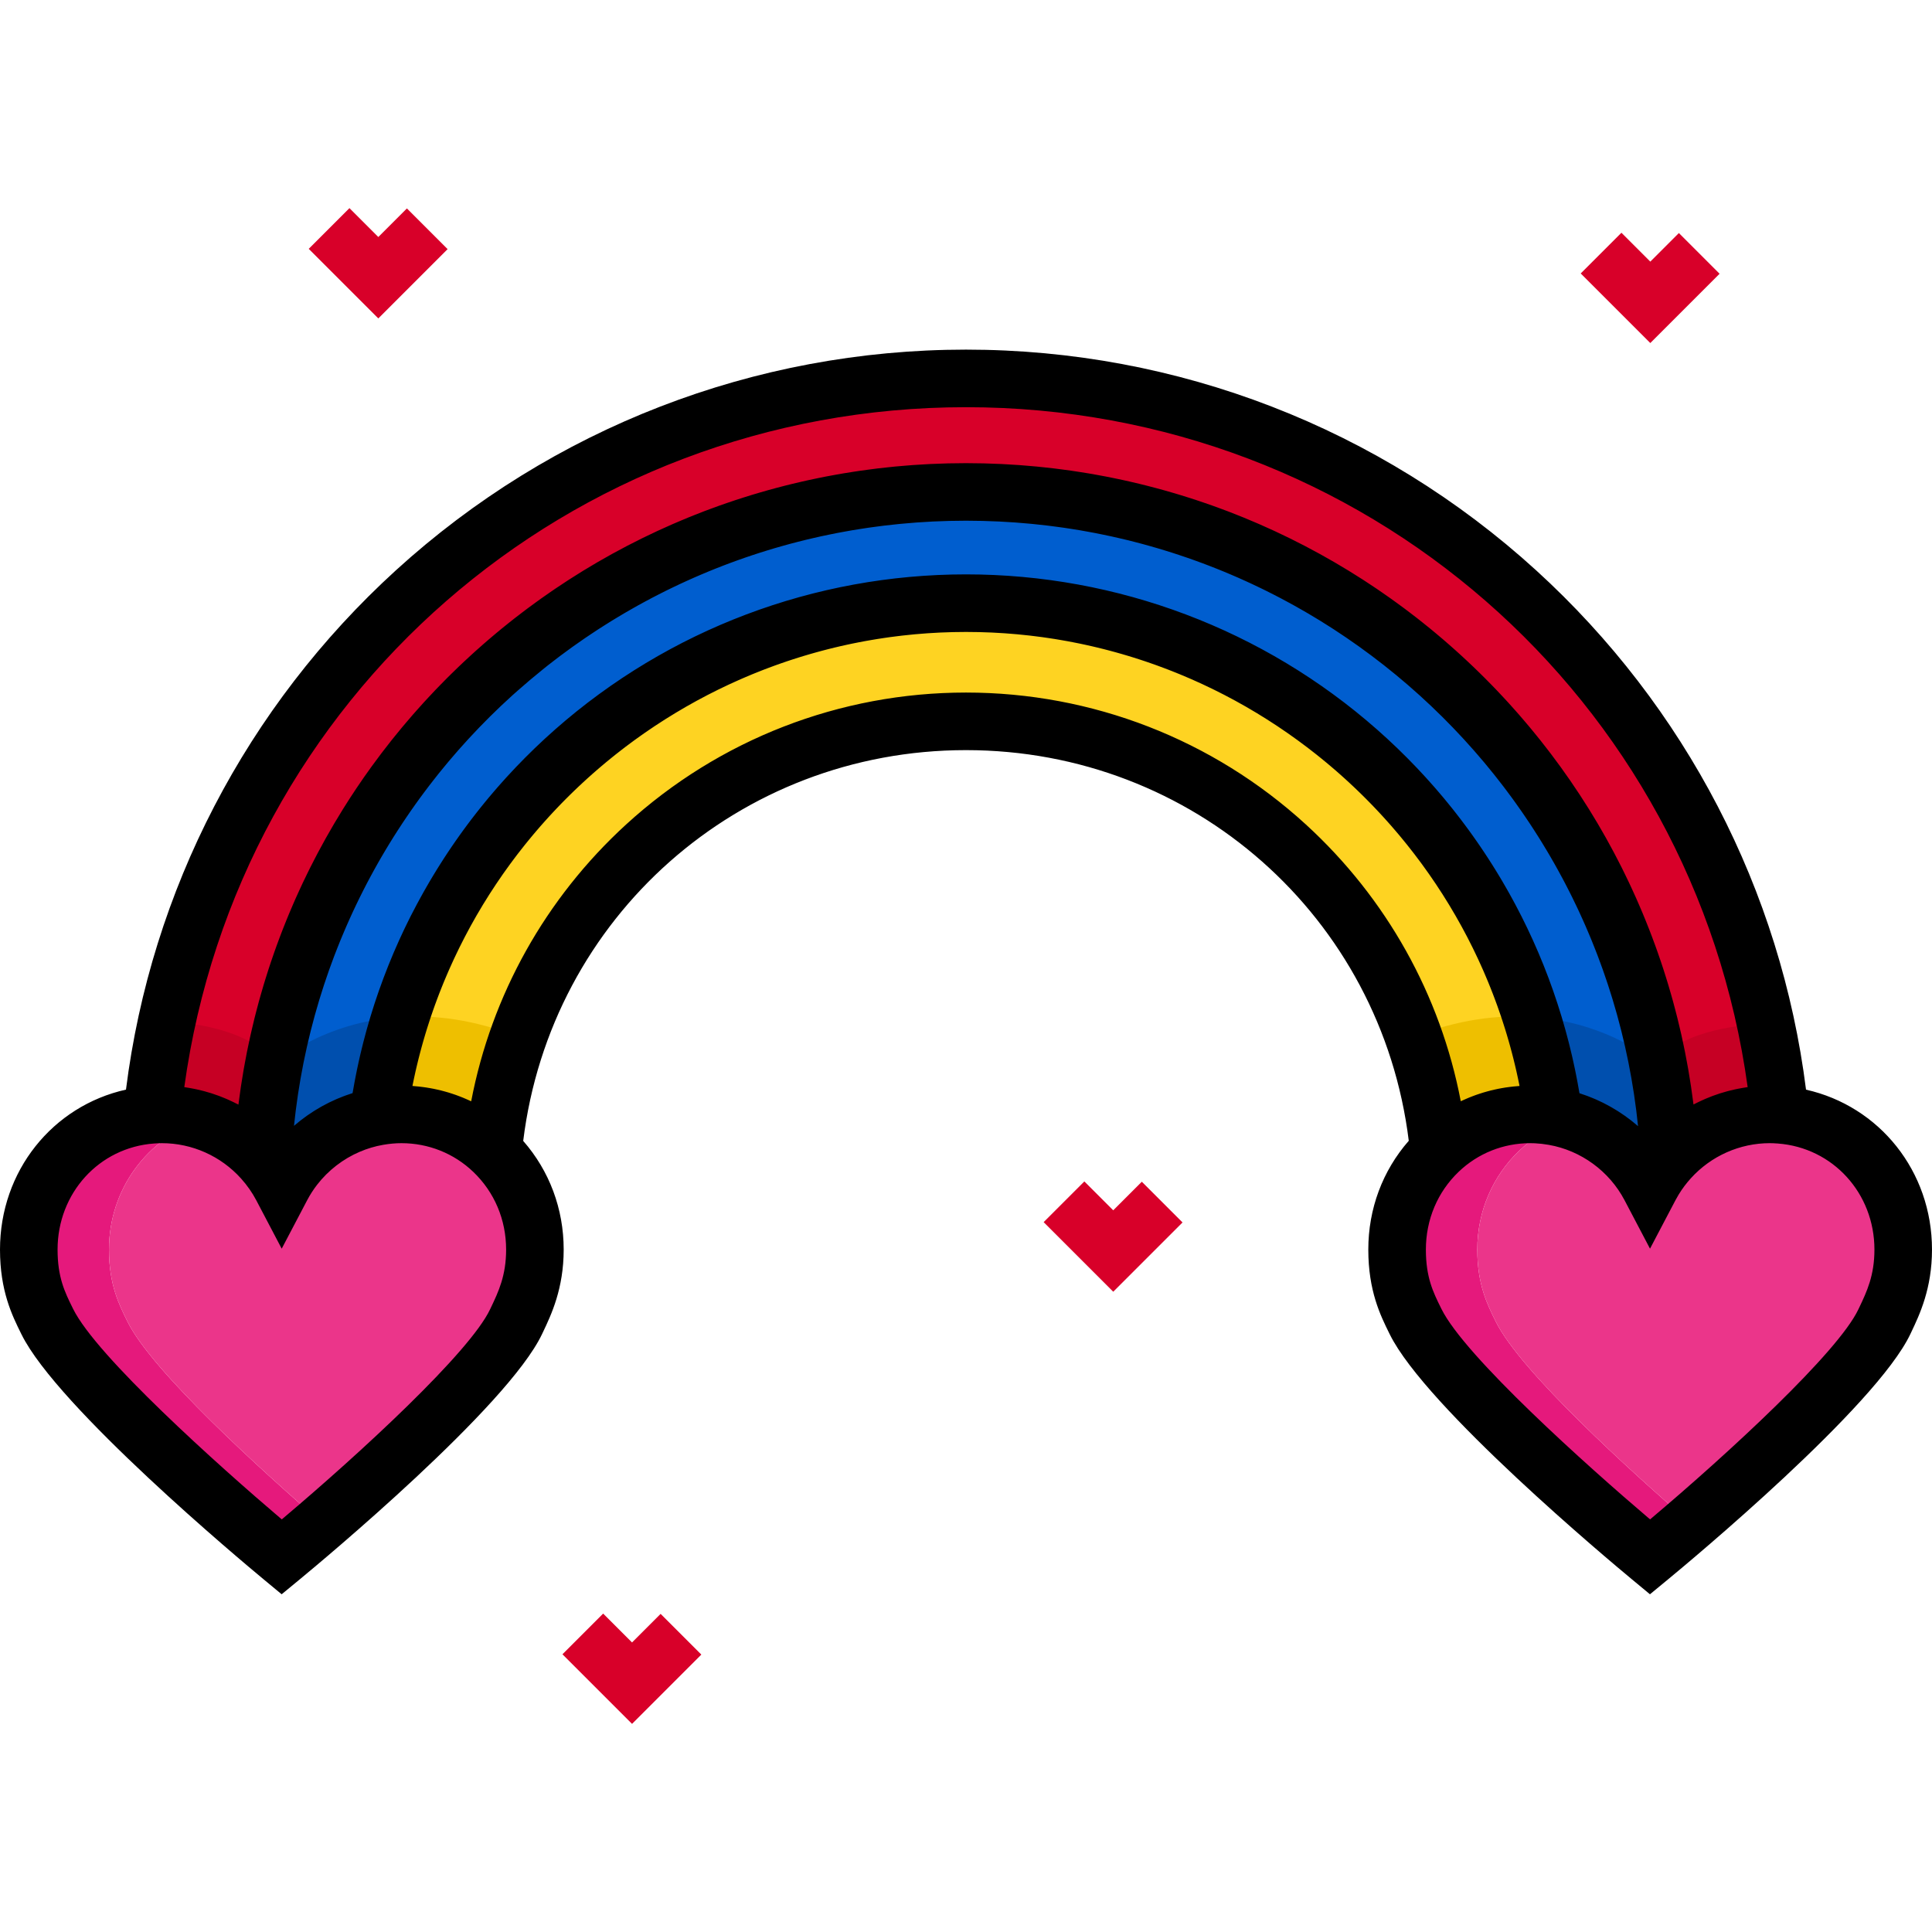 <?xml version="1.0" encoding="iso-8859-1"?>
<!-- Generator: Adobe Illustrator 19.0.0, SVG Export Plug-In . SVG Version: 6.00 Build 0)  -->
<svg version="1.1" id="Layer_1" xmlns="http://www.w3.org/2000/svg" xmlns:xlink="http://www.w3.org/1999/xlink" x="0px" y="0px"
	 viewBox="0 0 512 512" style="enable-background:new 0 0 512 512;" xml:space="preserve">
<path style="fill:#D80029;" d="M467.915,271.305C446.916,173.557,360.023,100.281,256,100.281
	c-103.808,0-190.563,72.974-211.789,170.42c-1.761,8.084-3.076,16.336-3.907,24.729c0.864-0.062,1.732-0.106,2.614-0.106
	c10.593,0,20.099,4.609,26.659,11.917c0.456-8.798,1.531-17.431,3.163-25.866c2.653-13.706,6.794-26.882,12.268-39.342
	c2.358-5.368,4.961-10.602,7.796-15.691c0.709-1.272,1.431-2.535,2.169-3.789c1.475-2.507,3.006-4.977,4.592-7.408
	s3.228-4.822,4.923-7.172c3.39-4.7,6.993-9.237,10.795-13.595c0.951-1.089,1.913-2.168,2.889-3.235
	c2.925-3.201,5.962-6.3,9.102-9.291c1.047-0.997,2.104-1.981,3.175-2.954c2.139-1.945,4.324-3.842,6.552-5.687
	c4.456-3.691,9.086-7.178,13.877-10.449c2.395-1.636,4.83-3.216,7.304-4.741c13.605-8.386,28.367-15.076,43.991-19.774
	c2.841-0.854,5.71-1.643,8.606-2.363c14.48-3.603,29.629-5.515,45.224-5.515c31.182,0,60.578,7.645,86.416,21.164
	c2.584,1.352,5.132,2.763,7.643,4.23c1.255,0.733,2.501,1.482,3.738,2.244c4.946,3.048,9.739,6.321,14.365,9.803
	c2.313,1.741,4.584,3.535,6.812,5.38c2.228,1.844,4.412,3.74,6.551,5.684c1.069,0.972,2.128,1.956,3.174,2.953
	c5.232,4.982,10.177,10.264,14.804,15.82c2.777,3.333,5.439,6.765,7.982,10.289c0.847,1.175,1.681,2.36,2.502,3.554
	c1.642,2.389,3.228,4.819,4.759,7.288c0.766,1.234,1.518,2.478,2.255,3.731c2.212,3.759,4.296,7.603,6.246,11.524
	c1.3,2.614,2.541,5.264,3.721,7.946c2.359,5.365,4.472,10.861,6.328,16.477c0.928,2.807,1.79,5.644,2.586,8.509
	c0.398,1.432,0.779,2.871,1.143,4.318c0.729,2.892,1.39,5.811,1.982,8.755c0.088,0.442,0.166,0.889,0.251,1.332
	c1.629,8.411,2.703,17.018,3.16,25.791c6.557-7.262,16.033-11.836,26.588-11.836c0.907,0,1.801,0.045,2.69,0.111
	C470.886,287.248,469.611,279.198,467.915,271.305z"/>
<path style="fill:#005ECF;" d="M439.259,281.369c-0.085-0.443-0.162-0.89-0.251-1.332c-0.592-2.944-1.253-5.863-1.982-8.755
	c-0.364-1.446-0.746-2.886-1.143-4.318c-0.795-2.864-1.658-5.701-2.586-8.509c-1.854-5.615-3.968-11.111-6.328-16.477
	c-1.18-2.682-2.42-5.332-3.721-7.946c-1.95-3.922-4.034-7.765-6.246-11.524c-0.737-1.253-1.489-2.497-2.255-3.731
	c-1.531-2.469-3.119-4.898-4.759-7.288c-0.821-1.195-1.655-2.38-2.502-3.554c-2.543-3.523-5.205-6.955-7.982-10.289
	c-4.627-5.556-9.572-10.838-14.804-15.82c-1.047-0.997-2.105-1.98-3.174-2.953c-2.139-1.944-4.323-3.84-6.551-5.684
	c-2.228-1.844-4.499-3.638-6.812-5.38c-4.626-3.483-9.419-6.755-14.365-9.803c-1.237-0.762-2.483-1.51-3.738-2.244
	c-2.511-1.468-5.059-2.879-7.643-4.23c-25.838-13.518-55.234-21.164-86.416-21.164c-15.595,0-30.744,1.912-45.224,5.515
	c-2.896,0.72-5.765,1.508-8.606,2.363c-15.625,4.697-30.387,11.387-43.991,19.774c-2.474,1.525-4.909,3.105-7.304,4.741
	c-4.791,3.27-9.421,6.758-13.877,10.449c-2.228,1.845-4.412,3.741-6.552,5.687c-1.069,0.972-2.128,1.957-3.175,2.954
	c-3.14,2.99-6.175,6.09-9.102,9.291c-0.975,1.067-1.939,2.145-2.889,3.235c-3.802,4.359-7.406,8.895-10.795,13.595
	c-1.695,2.351-3.336,4.742-4.923,7.172c-1.587,2.431-3.118,4.901-4.592,7.408c-0.737,1.254-1.461,2.516-2.169,3.789
	c-2.834,5.089-5.438,10.323-7.796,15.691c-5.473,12.459-9.615,25.636-12.268,39.342c-1.633,8.434-2.708,17.068-3.163,25.866
	c1.973,2.199,3.692,4.632,5.079,7.271c5.078-9.663,14.445-16.703,25.565-18.636c1.221-9.063,3.222-17.878,5.918-26.382
	C126.292,205.919,185.757,159.844,256,159.844s129.708,46.076,149.862,109.649c2.698,8.51,4.7,17.328,5.92,26.396
	c11.086,1.953,20.422,8.983,25.488,18.622c1.404-2.67,3.145-5.132,5.149-7.351C441.961,298.388,440.887,289.78,439.259,281.369z"/>
<path style="fill:#FED322;" d="M405.862,269.494C385.708,205.921,326.243,159.845,256,159.845S126.292,205.92,106.138,269.493
	c-2.696,8.505-4.698,17.319-5.918,26.382c2.007-0.349,4.065-0.551,6.171-0.551c9.486,0,17.998,3.693,24.296,9.712
	c0.996-10.513,3.292-20.646,6.712-30.245c17.365-48.736,63.902-83.628,118.601-83.628c54.698,0,101.235,34.891,118.6,83.626
	c3.417,9.589,5.711,19.711,6.709,30.212c6.276-5.997,14.756-9.675,24.224-9.675c2.134,0,4.217,0.208,6.249,0.566
	C410.563,286.822,408.56,278.003,405.862,269.494z"/>
<g>
	<path style="fill:#EEBF00;" d="M374.601,274.788c3.417,9.589,5.711,19.711,6.709,30.212c6.276-5.997,14.756-9.675,24.224-9.675
		c2.134,0,4.217,0.208,6.249,0.566c-1.221-9.068-3.222-17.887-5.92-26.396C396.93,268.923,386.414,270.148,374.601,274.788z"/>
	<path style="fill:#EEBF00;" d="M106.139,269.494c-2.696,8.505-4.698,17.319-5.918,26.382c2.007-0.349,4.065-0.551,6.171-0.551
		c9.486,0,17.998,3.693,24.296,9.712c0.996-10.513,3.292-20.646,6.712-30.245C125.586,270.149,115.071,268.923,106.139,269.494z"/>
</g>
<g>
	<path style="fill:#004FAE;" d="M73.097,281.837c-0.113-0.159-0.239-0.308-0.358-0.463c-1.633,8.434-2.708,17.068-3.163,25.866
		c1.973,2.199,3.692,4.632,5.079,7.271c5.078-9.663,14.445-16.703,25.565-18.636c1.221-9.063,3.222-17.878,5.918-26.382
		C85.325,270.821,73.097,281.837,73.097,281.837z"/>
	<path style="fill:#004FAE;" d="M438.897,281.837c0,0-12.224-11.014-33.034-12.343c2.698,8.51,4.7,17.328,5.92,26.396
		c11.086,1.953,20.422,8.983,25.488,18.622c1.404-2.67,3.145-5.132,5.149-7.351c-0.458-8.772-1.533-17.38-3.16-25.791
		C439.138,281.526,439.011,281.676,438.897,281.837z"/>
</g>
<g>
	<path style="fill:#C60024;" d="M467.915,271.305c-4.782,0.148-21.876,1.293-28.656,10.064c1.628,8.411,2.703,17.018,3.16,25.791
		c6.557-7.262,16.034-11.836,26.588-11.836c0.907,0,1.801,0.045,2.69,0.111C470.886,287.248,469.611,279.198,467.915,271.305z"/>
	<path style="fill:#C60024;" d="M44.211,270.701c-1.761,8.084-3.076,16.336-3.907,24.729c0.864-0.062,1.732-0.106,2.614-0.106
		c10.593,0,20.099,4.609,26.659,11.917c0.456-8.798,1.531-17.431,3.163-25.866C64.844,271.153,44.324,270.703,44.211,270.701z"/>
</g>
<g>
	<polygon style="fill:#CD2A01;" points="69.576,307.242 69.576,307.241 69.576,307.241 	"/>
	<path style="fill:#CD2A01;" d="M150.874,162.762c2.395-1.636,4.83-3.216,7.304-4.741
		C155.705,159.547,153.27,161.127,150.874,162.762z"/>
	<path style="fill:#CD2A01;" d="M342.417,151.534c2.584,1.352,5.132,2.763,7.643,4.23
		C347.549,154.296,345.001,152.885,342.417,151.534z"/>
	<path style="fill:#CD2A01;" d="M104.487,207.974c3.39-4.7,6.993-9.237,10.795-13.595
		C111.48,198.737,107.876,203.273,104.487,207.974z"/>
	<path style="fill:#CD2A01;" d="M202.17,138.248c2.841-0.854,5.71-1.643,8.606-2.363C207.88,136.606,205.011,137.394,202.17,138.248
		z"/>
	<path style="fill:#CD2A01;" d="M130.447,178.898c2.139-1.945,4.324-3.842,6.552-5.687
		C134.77,175.057,132.586,176.953,130.447,178.898z"/>
	<path style="fill:#CD2A01;" d="M85.007,242.033c2.358-5.368,4.961-10.602,7.796-15.691
		C89.968,231.432,87.365,236.666,85.007,242.033z"/>
	<path style="fill:#CD2A01;" d="M353.798,158.007c4.946,3.048,9.739,6.321,14.365,9.803
		C363.537,164.327,358.743,161.055,353.798,158.007z"/>
	<path style="fill:#CD2A01;" d="M99.564,215.146c1.587-2.431,3.228-4.822,4.923-7.172
		C102.791,210.324,101.15,212.716,99.564,215.146z"/>
	<path style="fill:#CD2A01;" d="M94.971,222.554c1.475-2.507,3.006-4.977,4.592-7.408C97.977,217.577,96.445,220.046,94.971,222.554
		z"/>
	<path style="fill:#CD2A01;" d="M437.025,271.283c0.729,2.892,1.39,5.811,1.982,8.755
		C438.416,277.094,437.754,274.175,437.025,271.283z"/>
	<path style="fill:#CD2A01;" d="M127.272,181.853c-3.14,2.99-6.175,6.09-9.102,9.291
		C121.097,187.942,124.132,184.844,127.272,181.853z"/>
	<path style="fill:#CD2A01;" d="M368.163,167.81c2.313,1.741,4.584,3.535,6.812,5.38
		C372.748,171.345,370.476,169.552,368.163,167.81z"/>
	<path style="fill:#CD2A01;" d="M433.296,258.456c0.928,2.807,1.79,5.644,2.586,8.509
		C435.086,264.101,434.224,261.264,433.296,258.456z"/>
	<path style="fill:#CD2A01;" d="M85.007,242.033c-5.473,12.459-9.615,25.635-12.268,39.342l0,0
		C75.392,267.669,79.533,254.493,85.007,242.033z"/>
	<path style="fill:#CD2A01;" d="M72.739,281.375c-1.633,8.434-2.708,17.068-3.163,25.866l0,0
		C70.032,298.443,71.107,289.809,72.739,281.375L72.739,281.375z"/>
	<path style="fill:#CD2A01;" d="M399.504,197.647c-4.627-5.556-9.571-10.838-14.804-15.82
		C389.933,186.809,394.877,192.091,399.504,197.647z"/>
	<path style="fill:#CD2A01;" d="M399.504,197.647c2.777,3.333,5.439,6.765,7.982,10.289
		C404.943,204.412,402.28,200.98,399.504,197.647z"/>
	<path style="fill:#CD2A01;" d="M374.975,173.19c2.228,1.844,4.412,3.74,6.551,5.684
		C379.388,176.929,377.203,175.034,374.975,173.19z"/>
	<path style="fill:#CD2A01;" d="M423.249,234.033c1.3,2.614,2.541,5.264,3.721,7.946
		C425.79,239.297,424.549,236.648,423.249,234.033z"/>
	<path style="fill:#CD2A01;" d="M409.988,211.49c1.642,2.389,3.228,4.819,4.759,7.288
		C413.216,216.309,411.629,213.879,409.988,211.49z"/>
	<path style="fill:#CD2A01;" d="M417.002,222.509c2.212,3.759,4.296,7.603,6.246,11.524
		C421.298,230.111,419.214,226.267,417.002,222.509z"/>
</g>
<g>
	<path style="fill:#E5197C;" d="M396.416,350.266c-2.199-4.455-4.917-9.743-4.917-19.11c0-10.322,4.222-19.618,11.066-26.156
		c3.808-3.639,8.431-6.416,13.591-8.045c-1.423-0.44-2.881-0.803-4.373-1.066c-2.031-0.358-4.114-0.566-6.249-0.566
		c-9.468,0-17.947,3.678-24.224,9.675c-6.842,6.538-11.066,15.835-11.066,26.156c0,9.367,2.718,14.655,4.917,19.11
		c9.079,18.392,62.109,62.337,62.109,62.337s4.299-3.544,10.652-9.035C431.958,389.712,402.918,363.438,396.416,350.266z"/>
	<path style="fill:#E5197C;" d="M33.8,350.266c-2.199-4.455-4.917-9.743-4.917-19.11c0-16.078,10.237-29.67,24.689-34.204
		c-3.366-1.051-6.941-1.627-10.655-1.627c-0.881,0-1.751,0.043-2.614,0.106c-18.521,1.342-32.674,16.818-32.674,35.726
		c0,9.367,2.718,14.655,4.917,19.11c9.079,18.392,62.109,62.337,62.109,62.337s4.299-3.544,10.652-9.035
		C69.342,389.712,40.302,363.438,33.8,350.266z"/>
</g>
<g>
	<path style="fill:#EB358A;" d="M479.608,296.951c-2.522-0.789-5.167-1.311-7.91-1.516c-0.888-0.066-1.783-0.111-2.69-0.111
		c-7.898,0-15.192,2.562-21.111,6.895c-1.991,1.458-3.827,3.114-5.477,4.941c-2.004,2.219-3.745,4.681-5.149,7.351
		c-4.384-8.343-11.969-14.722-21.115-17.556c-5.159,1.627-9.782,4.405-13.591,8.045c-6.842,6.538-11.066,15.835-11.066,26.156
		c0,9.367,2.718,14.655,4.917,19.11c6.502,13.171,35.542,39.444,51.506,53.301c16.058-13.879,45.256-40.212,51.457-53.301
		c2.115-4.462,4.993-10.155,4.993-19.11C504.371,315.076,494.082,301.483,479.608,296.951z"/>
	<path style="fill:#EB358A;" d="M130.688,305.035c-3.827-3.657-8.475-6.448-13.658-8.081c-3.347-1.055-6.916-1.631-10.638-1.631
		c-2.107,0-4.164,0.202-6.171,0.551c-5.515,0.959-10.597,3.177-14.94,6.345c-4.414,3.219-8.065,7.421-10.625,12.291
		c-1.386-2.639-3.104-5.072-5.079-7.271l0,0c-4.26-4.746-9.768-8.343-16.004-10.289c-14.452,4.534-24.689,18.126-24.689,34.204
		c0,9.367,2.718,14.655,4.917,19.11c6.502,13.171,35.542,39.444,51.506,53.301c16.058-13.879,45.256-40.212,51.457-53.301
		c2.115-4.462,4.992-10.155,4.992-19.11C141.756,320.853,137.527,311.573,130.688,305.035z"/>
</g>
<g>
	<polygon style="fill:#D80029;" points="100.259,84.386 81.818,65.946 92.606,55.156 100.259,62.81 107.833,55.235 118.622,66.023 	
		"/>
	<polygon style="fill:#D80029;" points="437.348,90.909 418.906,72.468 429.694,61.68 437.348,69.333 444.921,61.758 
		455.709,72.548 	"/>
	<polygon style="fill:#D80029;" points="295.019,342.322 276.578,323.882 287.366,313.093 295.019,320.745 302.593,313.172 
		313.382,323.962 	"/>
	<polygon style="fill:#D80029;" points="167.498,456.844 149.057,438.403 159.845,427.614 167.498,435.267 175.071,427.694 
		185.861,438.481 	"/>
</g>
<path d="M5.705,353.642c9.524,19.295,58.525,60.23,64.081,64.834l4.855,4.024l4.865-4.011c5.606-4.622,55.029-45.708,64.15-64.956
	l0.245-0.517c2.183-4.592,5.482-11.532,5.482-21.861c0-10.796-3.788-20.879-10.727-28.801
	c7.299-59.279,57.153-103.563,117.343-103.563c60.172,0,110.023,44.269,117.339,103.529c-6.936,7.923-10.723,18.019-10.723,28.837
	c0,10.943,3.214,17.445,5.56,22.194l0.145,0.292c9.524,19.296,58.525,60.23,64.081,64.834l4.855,4.024l4.865-4.011
	c5.606-4.622,55.029-45.708,64.15-64.956l0.245-0.517c2.183-4.592,5.483-11.532,5.483-21.861c0-20.805-13.965-38.023-33.383-42.383
	c-6.651-52.841-31.904-101.529-71.54-137.642C365.689,113.423,312.034,92.654,256,92.654c-56.033,0-109.687,20.767-151.075,58.476
	c-39.633,36.11-64.885,84.792-71.539,137.628C13.965,293.087,0,310.309,0,331.156c0,10.943,3.214,17.445,5.56,22.194L5.705,353.642z
	 M346.076,218.499c-24.653-22.548-56.643-34.966-90.076-34.966c-33.44,0-65.435,12.423-90.089,34.978
	c-21.371,19.553-35.672,45.244-41.042,73.344c-0.115-0.055-0.233-0.103-0.349-0.157c-0.293-0.136-0.588-0.267-0.884-0.397
	c-0.32-0.141-0.642-0.281-0.966-0.413c-0.298-0.122-0.598-0.238-0.898-0.353c-0.328-0.125-0.655-0.25-0.986-0.367
	c-0.304-0.108-0.609-0.21-0.916-0.31c-0.334-0.11-0.666-0.219-1.003-0.32c-0.31-0.094-0.621-0.181-0.934-0.268
	c-0.337-0.094-0.674-0.186-1.014-0.271c-0.316-0.079-0.635-0.153-0.953-0.225c-0.341-0.077-0.68-0.153-1.023-0.222
	c-0.322-0.065-0.646-0.124-0.969-0.181c-0.344-0.061-0.688-0.12-1.033-0.173c-0.327-0.05-0.654-0.094-0.983-0.136
	c-0.347-0.045-0.695-0.087-1.044-0.124c-0.332-0.035-0.663-0.063-0.996-0.091c-0.205-0.016-0.409-0.042-0.615-0.056
	c0.04-0.198,0.075-0.398,0.116-0.595c0.104-0.514,0.214-1.025,0.322-1.537c0.125-0.588,0.252-1.175,0.385-1.76
	c0.116-0.513,0.237-1.023,0.358-1.534c0.138-0.581,0.278-1.161,0.423-1.738c0.127-0.509,0.258-1.016,0.392-1.523
	c0.151-0.574,0.303-1.146,0.46-1.717c0.139-0.507,0.282-1.012,0.426-1.517c0.163-0.567,0.328-1.132,0.496-1.696
	c0.15-0.5,0.302-1,0.457-1.498c0.175-0.564,0.354-1.124,0.536-1.684c0.161-0.495,0.322-0.991,0.488-1.484
	c0.187-0.557,0.378-1.112,0.573-1.666c0.171-0.49,0.343-0.981,0.519-1.468c0.198-0.55,0.403-1.099,0.608-1.646
	c0.182-0.486,0.364-0.972,0.551-1.457c0.211-0.545,0.427-1.086,0.644-1.629c0.192-0.479,0.382-0.959,0.58-1.435
	c0.225-0.544,0.455-1.083,0.686-1.624c0.2-0.469,0.399-0.939,0.603-1.405c0.238-0.543,0.484-1.082,0.728-1.622
	c0.208-0.458,0.412-0.915,0.624-1.37c0.253-0.543,0.514-1.082,0.773-1.622c0.215-0.447,0.426-0.894,0.645-1.339
	c0.269-0.545,0.545-1.085,0.821-1.626c0.22-0.431,0.434-0.866,0.658-1.294c0.293-0.564,0.595-1.121,0.895-1.68
	c0.215-0.4,0.425-0.803,0.643-1.2c0.334-0.608,0.677-1.21,1.019-1.814c0.194-0.344,0.384-0.691,0.582-1.031
	c0.541-0.936,1.09-1.867,1.651-2.789c0.102-0.167,0.208-0.332,0.309-0.497c0.465-0.759,0.932-1.516,1.41-2.264
	c0.222-0.348,0.451-0.691,0.675-1.036c0.365-0.564,0.728-1.127,1.102-1.685c0.258-0.387,0.523-0.767,0.784-1.15
	c0.348-0.511,0.694-1.022,1.048-1.528c0.28-0.4,0.567-0.794,0.85-1.192c0.345-0.482,0.688-0.966,1.039-1.444
	c0.294-0.402,0.595-0.798,0.894-1.198c0.349-0.467,0.697-0.934,1.051-1.397c0.307-0.401,0.619-0.796,0.931-1.194
	c0.355-0.453,0.708-0.907,1.068-1.356c0.318-0.397,0.641-0.789,0.963-1.183c0.361-0.441,0.722-0.884,1.089-1.321
	c0.328-0.392,0.66-0.779,0.992-1.168c0.369-0.432,0.738-0.864,1.113-1.292c0.339-0.388,0.68-0.771,1.023-1.154
	c0.375-0.42,0.751-0.839,1.13-1.255c0.348-0.381,0.7-0.76,1.052-1.138c0.382-0.411,0.767-0.821,1.154-1.227
	c0.356-0.374,0.715-0.746,1.075-1.116c0.392-0.403,0.785-0.804,1.182-1.202c0.364-0.366,0.73-0.73,1.099-1.093
	c0.399-0.394,0.801-0.784,1.204-1.173c0.372-0.359,0.747-0.716,1.123-1.071c0.408-0.385,0.82-0.768,1.232-1.149
	c0.378-0.35,0.759-0.698,1.141-1.044c0.417-0.377,0.837-0.751,1.258-1.124c0.385-0.341,0.771-0.68,1.161-1.018
	c0.428-0.37,0.859-0.736,1.291-1.103c0.39-0.33,0.779-0.66,1.172-0.986c0.437-0.363,0.879-0.721,1.32-1.078
	c0.396-0.32,0.791-0.642,1.19-0.959c0.448-0.355,0.899-0.705,1.351-1.056c0.4-0.31,0.797-0.62,1.2-0.927
	c0.46-0.349,0.924-0.692,1.387-1.035c0.402-0.298,0.803-0.599,1.208-0.893c0.475-0.345,0.955-0.684,1.434-1.023
	c0.4-0.283,0.797-0.569,1.199-0.848c0.495-0.344,0.997-0.68,1.496-1.019c0.394-0.266,0.785-0.536,1.181-0.798
	c0.521-0.346,1.048-0.683,1.574-1.021c0.381-0.246,0.76-0.496,1.144-0.739c0.583-0.369,1.173-0.728,1.761-1.089
	c0.332-0.203,0.659-0.411,0.992-0.612c0.923-0.556,1.851-1.104,2.786-1.64c0.084-0.049,0.171-0.095,0.256-0.143
	c0.852-0.487,1.709-0.967,2.57-1.438c0.348-0.19,0.7-0.372,1.049-0.558c0.605-0.324,1.209-0.65,1.82-0.966
	c0.4-0.206,0.804-0.406,1.204-0.609c0.564-0.286,1.126-0.574,1.694-0.852c0.43-0.212,0.865-0.415,1.298-0.622
	c0.545-0.261,1.089-0.524,1.638-0.779c0.446-0.206,0.895-0.407,1.343-0.609c0.542-0.245,1.083-0.492,1.63-0.731
	c0.455-0.199,0.912-0.392,1.369-0.587c0.543-0.232,1.086-0.464,1.633-0.69c0.465-0.192,0.933-0.377,1.4-0.565
	c0.543-0.218,1.086-0.435,1.633-0.647c0.473-0.183,0.949-0.361,1.424-0.539c0.546-0.205,1.092-0.41,1.642-0.608
	c0.48-0.174,0.962-0.343,1.444-0.512c0.548-0.192,1.096-0.383,1.648-0.569c0.487-0.165,0.976-0.324,1.466-0.484
	c0.551-0.18,1.105-0.358,1.659-0.531c0.491-0.154,0.985-0.304,1.478-0.453c0.558-0.168,1.117-0.334,1.677-0.495
	c0.494-0.142,0.99-0.283,1.486-0.42c0.562-0.157,1.127-0.309,1.693-0.459c0.499-0.132,1-0.262,1.501-0.39
	c0.567-0.143,1.135-0.284,1.704-0.421c0.503-0.121,1.007-0.241,1.513-0.358c0.573-0.131,1.146-0.258,1.721-0.383
	c0.506-0.11,1.011-0.22,1.518-0.324c0.579-0.12,1.16-0.234,1.741-0.347c0.508-0.099,1.014-0.197,1.524-0.29
	c0.585-0.107,1.171-0.207,1.758-0.308c0.509-0.087,1.017-0.175,1.528-0.256c0.594-0.096,1.19-0.183,1.786-0.271
	c0.506-0.074,1.011-0.152,1.518-0.221c0.605-0.083,1.212-0.158,1.82-0.234c0.502-0.063,1.004-0.128,1.508-0.185
	c0.618-0.07,1.239-0.132,1.859-0.195c0.495-0.05,0.991-0.104,1.487-0.15c0.638-0.058,1.279-0.107,1.918-0.157
	c0.482-0.038,0.964-0.08,1.447-0.113c0.671-0.046,1.346-0.08,2.019-0.118c0.455-0.025,0.908-0.055,1.364-0.076
	c0.75-0.035,1.501-0.056,2.253-0.078c0.382-0.011,0.764-0.03,1.146-0.039c1.136-0.026,2.274-0.04,3.416-0.04
	c1.141,0,2.279,0.014,3.416,0.04c0.38,0.009,0.759,0.026,1.138,0.038c0.755,0.023,1.51,0.045,2.263,0.079
	c0.453,0.02,0.902,0.051,1.354,0.075c0.677,0.037,1.354,0.072,2.029,0.118c0.48,0.033,0.958,0.075,1.437,0.112
	c0.644,0.05,1.289,0.099,1.931,0.158c0.492,0.045,0.983,0.099,1.474,0.148c0.626,0.063,1.251,0.125,1.875,0.196
	c0.497,0.057,0.994,0.121,1.49,0.183c0.613,0.076,1.228,0.152,1.839,0.236c0.502,0.069,1.003,0.144,1.503,0.219
	c0.601,0.089,1.202,0.177,1.801,0.274c0.506,0.081,1.008,0.168,1.511,0.254c0.593,0.102,1.186,0.203,1.777,0.311
	c0.502,0.093,1.004,0.189,1.505,0.287c0.587,0.114,1.174,0.229,1.76,0.35c0.5,0.104,1,0.212,1.498,0.319
	c0.582,0.126,1.164,0.255,1.743,0.389c0.497,0.115,0.993,0.233,1.489,0.352c0.578,0.139,1.154,0.281,1.73,0.427
	c0.492,0.125,0.984,0.252,1.475,0.382c0.575,0.153,1.148,0.307,1.72,0.467c0.487,0.135,0.972,0.273,1.458,0.412
	c0.572,0.165,1.142,0.335,1.712,0.506c0.481,0.145,0.961,0.291,1.44,0.441c0.57,0.178,1.137,0.361,1.704,0.545
	c0.474,0.155,0.947,0.309,1.419,0.469c0.568,0.191,1.132,0.388,1.697,0.586c0.468,0.164,0.936,0.328,1.402,0.496
	c0.563,0.204,1.125,0.414,1.685,0.625c0.461,0.173,0.922,0.345,1.379,0.522c0.567,0.219,1.129,0.445,1.692,0.67
	c0.445,0.179,0.893,0.356,1.337,0.539c0.574,0.236,1.143,0.48,1.714,0.723c0.429,0.183,0.861,0.364,1.289,0.551
	c0.58,0.254,1.155,0.516,1.731,0.777c0.413,0.187,0.828,0.371,1.239,0.562c0.594,0.276,1.184,0.56,1.774,0.844
	c0.387,0.186,0.776,0.368,1.162,0.557c0.629,0.309,1.253,0.627,1.877,0.944c0.341,0.173,0.685,0.342,1.023,0.518
	c0.716,0.371,1.426,0.752,2.135,1.134c0.243,0.131,0.489,0.257,0.731,0.39c1.909,1.042,3.794,2.124,5.653,3.246
	c0.221,0.133,0.437,0.272,0.657,0.406c0.702,0.428,1.404,0.858,2.098,1.299c0.309,0.195,0.613,0.398,0.921,0.595
	c0.6,0.387,1.201,0.772,1.796,1.167c0.344,0.228,0.684,0.463,1.025,0.694c0.552,0.373,1.105,0.745,1.652,1.125
	c0.358,0.249,0.712,0.503,1.068,0.756c0.525,0.371,1.05,0.743,1.57,1.12c0.364,0.264,0.723,0.534,1.085,0.802
	c0.506,0.374,1.011,0.749,1.511,1.129c0.365,0.278,0.726,0.559,1.088,0.84c0.49,0.38,0.981,0.76,1.467,1.146
	c0.364,0.289,0.724,0.582,1.085,0.875c0.477,0.385,0.953,0.773,1.425,1.165c0.361,0.3,0.719,0.603,1.078,0.906
	c0.466,0.394,0.93,0.789,1.39,1.188c0.355,0.308,0.708,0.619,1.061,0.931c0.456,0.403,0.91,0.807,1.361,1.216
	c0.351,0.317,0.699,0.637,1.047,0.958c0.445,0.411,0.889,0.823,1.328,1.239c0.345,0.326,0.688,0.653,1.029,0.983
	c0.436,0.42,0.871,0.843,1.302,1.268c0.337,0.332,0.671,0.664,1.005,1c0.429,0.431,0.855,0.866,1.28,1.302
	c0.328,0.338,0.655,0.675,0.98,1.016c0.422,0.442,0.84,0.888,1.256,1.336c0.319,0.343,0.639,0.687,0.954,1.032
	c0.413,0.453,0.822,0.908,1.23,1.366c0.311,0.349,0.623,0.698,0.93,1.05c0.406,0.465,0.808,0.933,1.208,1.403
	c0.3,0.352,0.601,0.702,0.898,1.057c0.403,0.48,0.799,0.965,1.195,1.451c0.287,0.351,0.575,0.7,0.857,1.054
	c0.398,0.496,0.789,0.998,1.181,1.499c0.275,0.351,0.551,0.701,0.822,1.055c0.396,0.517,0.785,1.039,1.175,1.561
	c0.256,0.344,0.516,0.686,0.77,1.031c0.402,0.547,0.794,1.102,1.189,1.655c0.234,0.329,0.472,0.655,0.704,0.986
	c0.416,0.594,0.823,1.194,1.231,1.795c0.2,0.296,0.406,0.589,0.604,0.886c0.464,0.694,0.917,1.395,1.37,2.096
	c0.135,0.21,0.275,0.416,0.409,0.627c1.174,1.841,2.308,3.71,3.401,5.606c0.118,0.204,0.231,0.412,0.348,0.617
	c0.421,0.737,0.84,1.477,1.249,2.223c0.178,0.324,0.349,0.652,0.524,0.977c0.342,0.634,0.684,1.266,1.015,1.906
	c0.192,0.37,0.378,0.745,0.568,1.117c0.305,0.6,0.612,1.199,0.909,1.803c0.197,0.401,0.388,0.806,0.582,1.208
	c0.28,0.582,0.56,1.164,0.833,1.75c0.195,0.419,0.384,0.842,0.576,1.264c0.261,0.577,0.524,1.152,0.778,1.733
	c0.19,0.434,0.375,0.872,0.561,1.308c0.244,0.572,0.488,1.143,0.725,1.719c0.185,0.451,0.365,0.903,0.547,1.355
	c0.228,0.569,0.455,1.137,0.675,1.709c0.178,0.461,0.352,0.925,0.525,1.388c0.214,0.569,0.425,1.138,0.632,1.71
	c0.17,0.471,0.336,0.944,0.5,1.417c0.199,0.571,0.397,1.143,0.59,1.717c0.161,0.477,0.317,0.956,0.473,1.436
	c0.186,0.575,0.37,1.151,0.55,1.729c0.151,0.485,0.299,0.971,0.444,1.459c0.173,0.578,0.343,1.155,0.509,1.736
	c0.141,0.493,0.28,0.987,0.416,1.482c0.16,0.581,0.315,1.163,0.468,1.746c0.13,0.498,0.259,0.997,0.384,1.497
	c0.146,0.586,0.289,1.175,0.429,1.764c0.12,0.503,0.238,1.007,0.353,1.513c0.133,0.589,0.261,1.18,0.388,1.771
	c0.109,0.51,0.218,1.019,0.321,1.532c0.04,0.195,0.075,0.392,0.114,0.587c-0.219,0.014-0.435,0.041-0.654,0.058
	c-0.331,0.026-0.661,0.054-0.99,0.087c-0.35,0.037-0.699,0.08-1.048,0.125c-0.326,0.042-0.652,0.084-0.975,0.133
	c-0.347,0.053-0.693,0.113-1.038,0.174c-0.322,0.057-0.644,0.114-0.964,0.179c-0.342,0.068-0.681,0.144-1.02,0.222
	c-0.32,0.072-0.64,0.145-0.958,0.225c-0.336,0.084-0.668,0.175-1.001,0.268c-0.317,0.087-0.635,0.176-0.949,0.272
	c-0.327,0.099-0.651,0.204-0.974,0.311c-0.317,0.104-0.634,0.208-0.948,0.32c-0.315,0.112-0.629,0.231-0.942,0.351
	c-0.316,0.121-0.633,0.242-0.947,0.371c-0.304,0.124-0.605,0.256-0.906,0.388c-0.316,0.138-0.633,0.278-0.945,0.423
	c-0.103,0.048-0.207,0.09-0.309,0.138C381.753,263.732,367.448,238.047,346.076,218.499z M108.806,242.837
	c-0.29,0.575-0.572,1.154-0.855,1.732c-0.241,0.492-0.486,0.984-0.723,1.479c-0.286,0.598-0.561,1.2-0.84,1.801
	c-0.223,0.481-0.45,0.96-0.668,1.444c-0.285,0.631-0.558,1.266-0.836,1.9c-0.2,0.46-0.407,0.917-0.603,1.379
	c-0.303,0.711-0.593,1.428-0.886,2.143c-0.159,0.39-0.324,0.776-0.48,1.166c-0.44,1.102-0.87,2.209-1.287,3.321
	c-0.115,0.306-0.222,0.615-0.335,0.922c-0.299,0.814-0.599,1.627-0.886,2.445c-0.159,0.453-0.308,0.909-0.463,1.364
	c-0.231,0.677-0.464,1.355-0.686,2.035c-0.161,0.492-0.311,0.989-0.468,1.482c-0.204,0.647-0.411,1.294-0.607,1.944
	c-0.155,0.513-0.301,1.029-0.451,1.544c-0.185,0.637-0.372,1.272-0.55,1.911c-0.145,0.525-0.284,1.052-0.424,1.579
	c-0.169,0.632-0.339,1.263-0.5,1.898c-0.136,0.534-0.264,1.071-0.396,1.606c-0.154,0.632-0.308,1.263-0.456,1.898
	c-0.125,0.541-0.243,1.083-0.363,1.625c-0.139,0.632-0.278,1.262-0.41,1.896c-0.115,0.55-0.223,1.102-0.332,1.653
	c-0.124,0.63-0.247,1.26-0.365,1.892c-0.103,0.554-0.2,1.111-0.297,1.666c-0.065,0.375-0.137,0.749-0.2,1.125
	c-0.13,0.041-0.256,0.091-0.387,0.132c-0.481,0.157-0.96,0.319-1.435,0.492c-0.213,0.077-0.424,0.157-0.635,0.237
	c-0.461,0.176-0.917,0.36-1.371,0.551c-0.181,0.076-0.363,0.15-0.544,0.229c-0.625,0.273-1.244,0.557-1.854,0.858
	c-0.037,0.018-0.073,0.039-0.11,0.057c-0.572,0.285-1.136,0.584-1.695,0.893c-0.18,0.1-0.358,0.204-0.537,0.306
	c-0.422,0.242-0.841,0.49-1.255,0.746c-0.186,0.115-0.373,0.23-0.557,0.348c-0.448,0.286-0.89,0.58-1.326,0.882
	c-0.125,0.086-0.252,0.169-0.376,0.256c-0.553,0.39-1.096,0.792-1.632,1.208c-0.128,0.1-0.252,0.203-0.379,0.304
	c-0.406,0.322-0.807,0.651-1.201,0.988c-0.074,0.064-0.154,0.123-0.228,0.187c0.08-0.774,0.173-1.544,0.262-2.315
	c0.069-0.596,0.131-1.194,0.206-1.788c0.113-0.895,0.243-1.784,0.369-2.675c0.076-0.535,0.143-1.072,0.224-1.605
	c0.201-1.33,0.418-2.655,0.648-3.975c0.081-0.469,0.172-0.935,0.257-1.403c0.185-1.014,0.369-2.029,0.572-3.037
	c0.119-0.597,0.252-1.188,0.378-1.782c0.168-0.796,0.331-1.594,0.51-2.386c0.143-0.637,0.3-1.267,0.451-1.901
	c0.176-0.743,0.347-1.488,0.532-2.227c0.164-0.656,0.341-1.306,0.513-1.959c0.186-0.711,0.369-1.423,0.564-2.13
	c0.182-0.661,0.376-1.318,0.567-1.976c0.199-0.693,0.396-1.387,0.603-2.076c0.199-0.662,0.41-1.318,0.617-1.976
	c0.213-0.678,0.423-1.357,0.644-2.031c0.218-0.664,0.446-1.322,0.67-1.982c0.225-0.661,0.449-1.324,0.681-1.982
	c0.234-0.662,0.478-1.32,0.72-1.978c0.238-0.649,0.475-1.299,0.721-1.945c0.25-0.658,0.509-1.311,0.767-1.965
	c0.252-0.64,0.503-1.28,0.763-1.915c0.266-0.653,0.54-1.301,0.814-1.95c0.264-0.629,0.53-1.257,0.802-1.882
	c0.282-0.648,0.572-1.293,0.861-1.938c0.278-0.617,0.555-1.234,0.839-1.847c0.297-0.642,0.601-1.281,0.906-1.918
	c0.291-0.609,0.584-1.219,0.882-1.824c0.311-0.633,0.629-1.263,0.947-1.892c0.304-0.6,0.61-1.199,0.922-1.796
	c0.327-0.627,0.657-1.25,0.991-1.872c0.316-0.59,0.636-1.179,0.959-1.766c0.342-0.62,0.688-1.238,1.036-1.854
	c0.328-0.579,0.658-1.154,0.993-1.729c0.357-0.613,0.717-1.225,1.08-1.834c0.34-0.57,0.684-1.136,1.03-1.702
	c0.37-0.604,0.744-1.207,1.121-1.806c0.352-0.559,0.709-1.117,1.067-1.672c0.384-0.596,0.771-1.191,1.163-1.783
	c0.364-0.549,0.732-1.095,1.102-1.642c0.399-0.588,0.797-1.175,1.203-1.758c0.375-0.54,0.757-1.077,1.138-1.613
	c0.411-0.578,0.823-1.154,1.24-1.727c0.388-0.531,0.781-1.058,1.174-1.584c0.425-0.57,0.85-1.138,1.283-1.703
	c0.397-0.518,0.799-1.03,1.201-1.544c0.439-0.561,0.879-1.123,1.324-1.679c0.409-0.51,0.825-1.013,1.239-1.519
	c0.451-0.549,0.9-1.1,1.358-1.644c0.42-0.499,0.847-0.993,1.272-1.488c0.464-0.54,0.926-1.081,1.397-1.615
	c0.428-0.486,0.864-0.966,1.298-1.447c0.479-0.532,0.956-1.067,1.44-1.593c0.436-0.474,0.882-0.94,1.323-1.41
	c0.492-0.523,0.982-1.048,1.48-1.564c0.448-0.465,0.904-0.921,1.357-1.38c0.503-0.511,1.004-1.025,1.513-1.53
	c0.454-0.45,0.916-0.89,1.375-1.336c0.52-0.505,1.036-1.013,1.563-1.51c0.453-0.428,0.914-0.848,1.372-1.271
	c0.542-0.502,1.079-1.009,1.627-1.504c0.426-0.385,0.862-0.762,1.292-1.143c2.144-1.902,4.335-3.753,6.569-5.552
	c0.484-0.39,0.964-0.785,1.452-1.171c0.559-0.44,1.128-0.87,1.693-1.304c0.517-0.398,1.03-0.799,1.551-1.191
	c0.562-0.423,1.134-0.835,1.702-1.251c0.534-0.392,1.064-0.787,1.603-1.173c0.567-0.406,1.14-0.802,1.711-1.2
	c0.549-0.383,1.095-0.771,1.649-1.148c0.574-0.392,1.154-0.773,1.732-1.158c0.56-0.373,1.119-0.749,1.683-1.116
	c0.58-0.376,1.165-0.744,1.749-1.113c0.574-0.363,1.145-0.728,1.723-1.085c0.585-0.361,1.176-0.714,1.766-1.068
	c0.585-0.352,1.168-0.705,1.757-1.05c0.592-0.347,1.189-0.686,1.785-1.026c0.596-0.34,1.191-0.681,1.791-1.014
	c0.598-0.333,1.201-0.657,1.803-0.983c0.606-0.328,1.212-0.656,1.823-0.976c0.605-0.318,1.214-0.63,1.824-0.941
	c0.615-0.314,1.231-0.629,1.85-0.937c0.612-0.304,1.229-0.602,1.845-0.899c0.625-0.301,1.25-0.602,1.88-0.896
	c0.617-0.289,1.238-0.573,1.859-0.854c0.636-0.289,1.271-0.576,1.911-0.856c0.624-0.275,1.25-0.544,1.878-0.812
	c0.645-0.275,1.291-0.547,1.939-0.815c0.629-0.259,1.259-0.515,1.892-0.767c0.656-0.261,1.313-0.52,1.972-0.774
	c0.634-0.244,1.269-0.485,1.906-0.722c0.663-0.247,1.328-0.49,1.995-0.729c0.641-0.23,1.283-0.457,1.926-0.679
	c0.672-0.233,1.346-0.46,2.021-0.685c0.645-0.215,1.291-0.427,1.939-0.634c0.682-0.218,1.366-0.43,2.051-0.641
	c0.649-0.199,1.298-0.397,1.949-0.588c0.692-0.203,1.385-0.4,2.08-0.595c0.652-0.183,1.305-0.366,1.96-0.542
	c0.701-0.188,1.405-0.369,2.11-0.549c0.655-0.168,1.309-0.335,1.966-0.495c0.712-0.174,1.428-0.339,2.144-0.503
	c0.655-0.151,1.311-0.303,1.969-0.447c0.724-0.159,1.452-0.307,2.181-0.457c0.655-0.134,1.31-0.272,1.968-0.399
	c0.734-0.142,1.473-0.275,2.21-0.408c0.658-0.119,1.314-0.241,1.974-0.352c0.748-0.126,1.499-0.242,2.25-0.359
	c0.654-0.102,1.306-0.207,1.962-0.303c0.769-0.111,1.542-0.211,2.314-0.312c0.644-0.084,1.286-0.174,1.932-0.252
	c0.787-0.095,1.579-0.176,2.369-0.261c0.638-0.068,1.272-0.142,1.912-0.203c0.811-0.078,1.625-0.141,2.439-0.209
	c0.622-0.052,1.242-0.11,1.866-0.155c0.862-0.062,1.727-0.109,2.593-0.159c0.58-0.034,1.158-0.075,1.739-0.103
	c0.964-0.047,1.934-0.075,2.902-0.106c0.487-0.015,0.971-0.04,1.46-0.052c1.458-0.035,2.919-0.054,4.385-0.054
	c1.466,0,2.926,0.018,4.384,0.054c0.49,0.012,0.976,0.037,1.466,0.052c0.966,0.032,1.933,0.06,2.895,0.106
	c0.576,0.027,1.149,0.069,1.724,0.102c0.872,0.05,1.743,0.097,2.612,0.16c0.609,0.044,1.215,0.101,1.822,0.151
	c0.829,0.068,1.659,0.133,2.485,0.213c0.627,0.06,1.25,0.133,1.876,0.2c0.802,0.085,1.604,0.169,2.403,0.264
	c0.634,0.076,1.264,0.164,1.896,0.247c0.786,0.104,1.573,0.204,2.356,0.317c0.635,0.092,1.267,0.194,1.9,0.293
	c0.774,0.121,1.548,0.239,2.318,0.37c0.636,0.108,1.267,0.225,1.901,0.34c0.763,0.137,1.527,0.275,2.287,0.422
	c0.631,0.122,1.258,0.253,1.887,0.382c0.758,0.156,1.516,0.31,2.269,0.476c0.626,0.137,1.248,0.282,1.872,0.425
	c0.751,0.173,1.501,0.346,2.249,0.528c0.619,0.151,1.236,0.309,1.852,0.466c0.746,0.19,1.491,0.381,2.233,0.582
	c0.613,0.165,1.224,0.337,1.835,0.508c0.738,0.208,1.477,0.417,2.211,0.633c0.606,0.179,1.21,0.363,1.815,0.547
	c0.734,0.225,1.467,0.453,2.197,0.687c0.597,0.191,1.192,0.388,1.787,0.585c0.73,0.243,1.46,0.488,2.186,0.74
	c0.587,0.203,1.173,0.411,1.757,0.619c0.728,0.261,1.455,0.526,2.179,0.796c0.575,0.215,1.148,0.431,1.72,0.652
	c0.727,0.28,1.452,0.565,2.174,0.853c0.563,0.225,1.125,0.453,1.684,0.683c0.724,0.298,1.445,0.602,2.166,0.909
	c0.551,0.236,1.102,0.473,1.65,0.713c0.722,0.317,1.44,0.641,2.157,0.967c0.538,0.245,1.077,0.491,1.612,0.742
	c0.72,0.337,1.436,0.68,2.151,1.026c0.525,0.254,1.051,0.508,1.573,0.767c0.72,0.357,1.435,0.721,2.15,1.088
	c0.508,0.26,1.016,0.52,1.522,0.785c0.723,0.379,1.442,0.768,2.159,1.158c0.489,0.265,0.98,0.53,1.467,0.799
	c0.726,0.403,1.448,0.815,2.169,1.228c0.469,0.269,0.94,0.535,1.406,0.808c0.733,0.429,1.46,0.868,2.186,1.306
	c0.447,0.27,0.895,0.537,1.34,0.811c0.742,0.457,1.476,0.925,2.21,1.391c0.42,0.268,0.842,0.531,1.26,0.803
	c0.762,0.493,1.516,0.998,2.268,1.503c0.381,0.255,0.766,0.508,1.145,0.766c0.79,0.539,1.573,1.088,2.354,1.64
	c0.336,0.237,0.675,0.469,1.009,0.708c0.838,0.599,1.667,1.211,2.494,1.825c0.27,0.2,0.542,0.395,0.811,0.596
	c0.936,0.703,1.862,1.417,2.784,2.137c0.154,0.12,0.309,0.236,0.463,0.357c4.339,3.415,8.518,7.026,12.52,10.821
	c0.085,0.081,0.169,0.165,0.254,0.246c0.903,0.859,1.798,1.727,2.684,2.605c0.19,0.189,0.376,0.382,0.567,0.573
	c0.775,0.776,1.547,1.556,2.309,2.347c0.24,0.249,0.474,0.503,0.713,0.754c0.703,0.738,1.404,1.479,2.094,2.23
	c0.269,0.292,0.532,0.59,0.798,0.884c0.651,0.717,1.301,1.436,1.941,2.165c0.285,0.323,0.563,0.653,0.846,0.98
	c0.612,0.707,1.224,1.415,1.825,2.132c0.293,0.35,0.582,0.704,0.872,1.056c0.58,0.702,1.159,1.406,1.728,2.118
	c0.297,0.37,0.588,0.746,0.882,1.118c0.553,0.702,1.104,1.405,1.647,2.116c0.298,0.391,0.591,0.784,0.886,1.177
	c0.527,0.702,1.052,1.405,1.568,2.114c0.297,0.408,0.59,0.82,0.884,1.232c0.503,0.704,1.004,1.409,1.497,2.121
	c0.294,0.423,0.583,0.85,0.874,1.277c0.481,0.707,0.96,1.417,1.432,2.131c0.289,0.437,0.574,0.877,0.858,1.316
	c0.462,0.713,0.921,1.429,1.372,2.149c0.282,0.45,0.56,0.901,0.839,1.354c0.441,0.718,0.88,1.439,1.311,2.163
	c0.276,0.462,0.548,0.926,0.819,1.39c0.423,0.725,0.841,1.452,1.254,2.184c0.266,0.472,0.531,0.946,0.793,1.421
	c0.405,0.731,0.804,1.467,1.198,2.204c0.257,0.482,0.514,0.965,0.768,1.45c0.388,0.74,0.768,1.485,1.145,2.232
	c0.247,0.489,0.493,0.98,0.736,1.472c0.369,0.748,0.731,1.5,1.09,2.254c0.238,0.5,0.476,1.001,0.71,1.503
	c0.35,0.754,0.693,1.51,1.032,2.27c0.228,0.51,0.457,1.019,0.681,1.531c0.333,0.763,0.657,1.529,0.98,2.297
	c0.217,0.516,0.434,1.031,0.646,1.549c0.315,0.771,0.621,1.547,0.927,2.324c0.204,0.522,0.411,1.044,0.611,1.567
	c0.299,0.783,0.588,1.572,0.876,2.36c0.191,0.524,0.385,1.047,0.572,1.574c0.283,0.796,0.554,1.597,0.826,2.398
	c0.178,0.527,0.36,1.053,0.534,1.583c0.265,0.809,0.519,1.622,0.773,2.436c0.165,0.528,0.334,1.054,0.494,1.584
	c0.248,0.823,0.484,1.651,0.721,2.479c0.152,0.529,0.307,1.056,0.455,1.587c0.232,0.839,0.451,1.683,0.67,2.528
	c0.136,0.525,0.279,1.047,0.411,1.574c0.218,0.87,0.422,1.745,0.628,2.62c0.119,0.507,0.244,1.01,0.359,1.518
	c0.208,0.922,0.4,1.849,0.594,2.777c0.098,0.467,0.202,0.931,0.296,1.399c0.203,1.016,0.391,2.039,0.578,3.062
	c0.07,0.384,0.148,0.767,0.216,1.153c0.24,1.369,0.465,2.744,0.674,4.125c0.006,0.042,0.014,0.082,0.02,0.124
	c0.215,1.422,0.412,2.849,0.593,4.281c0.059,0.468,0.106,0.939,0.162,1.408c0.109,0.92,0.22,1.839,0.314,2.763
	c-0.085-0.074-0.176-0.142-0.261-0.217c-0.372-0.319-0.751-0.631-1.134-0.937c-0.149-0.119-0.295-0.241-0.446-0.358
	c-0.531-0.414-1.07-0.817-1.619-1.205c-0.107-0.075-0.216-0.145-0.323-0.221c-0.453-0.314-0.91-0.62-1.374-0.919
	c-0.184-0.118-0.37-0.233-0.556-0.348c-0.41-0.254-0.825-0.501-1.243-0.742c-0.185-0.106-0.369-0.214-0.555-0.317
	c-0.527-0.293-1.059-0.576-1.597-0.846c-0.068-0.035-0.135-0.072-0.204-0.106c-0.609-0.302-1.226-0.588-1.849-0.862
	c-0.176-0.077-0.354-0.15-0.531-0.224c-0.458-0.194-0.919-0.38-1.382-0.559c-0.21-0.08-0.419-0.16-0.631-0.237
	c-0.475-0.174-0.953-0.338-1.435-0.495c-0.129-0.042-0.255-0.092-0.384-0.132c-0.064-0.383-0.137-0.764-0.204-1.147
	c-0.096-0.547-0.191-1.093-0.292-1.639c-0.119-0.644-0.244-1.285-0.371-1.927c-0.107-0.54-0.213-1.08-0.324-1.619
	c-0.134-0.646-0.276-1.289-0.418-1.933c-0.117-0.531-0.233-1.061-0.355-1.59c-0.151-0.65-0.308-1.298-0.467-1.946
	c-0.126-0.519-0.251-1.039-0.382-1.555c-0.168-0.658-0.344-1.314-0.52-1.969c-0.134-0.502-0.265-1.006-0.405-1.507
	c-0.186-0.671-0.383-1.34-0.578-2.008c-0.14-0.482-0.277-0.964-0.422-1.444c-0.212-0.702-0.434-1.4-0.655-2.098
	c-0.139-0.441-0.275-0.885-0.418-1.325c-0.249-0.765-0.511-1.526-0.77-2.287c-0.127-0.371-0.248-0.745-0.377-1.115
	c-0.348-0.995-0.709-1.984-1.075-2.971c-0.05-0.133-0.096-0.268-0.145-0.401c-0.421-1.125-0.855-2.244-1.301-3.359
	c-0.105-0.262-0.217-0.522-0.322-0.783c-0.343-0.845-0.688-1.689-1.045-2.528c-0.166-0.389-0.339-0.774-0.508-1.162
	c-0.307-0.708-0.614-1.416-0.932-2.119c-0.196-0.434-0.401-0.866-0.6-1.298c-0.3-0.65-0.599-1.3-0.907-1.945
	c-0.219-0.458-0.445-0.912-0.668-1.368c-0.302-0.616-0.602-1.234-0.912-1.847c-0.235-0.465-0.476-0.926-0.715-1.388
	c-0.309-0.598-0.617-1.196-0.935-1.79c-0.249-0.469-0.506-0.934-0.759-1.4c-0.317-0.582-0.635-1.165-0.959-1.742
	c-0.263-0.47-0.533-0.938-0.802-1.406c-0.326-0.568-0.652-1.135-0.985-1.699c-0.277-0.47-0.558-0.937-0.84-1.404
	c-0.336-0.556-0.673-1.113-1.015-1.665c-0.288-0.465-0.58-0.928-0.873-1.39c-0.347-0.548-0.696-1.094-1.05-1.639
	c-0.3-0.461-0.603-0.921-0.907-1.378c-0.358-0.539-0.718-1.075-1.082-1.61c-0.31-0.456-0.624-0.91-0.939-1.363
	c-0.369-0.53-0.742-1.058-1.117-1.584c-0.321-0.451-0.645-0.9-0.97-1.347c-0.38-0.522-0.764-1.041-1.15-1.557
	c-0.332-0.443-0.664-0.887-1.001-1.328c-0.392-0.514-0.788-1.024-1.187-1.534c-0.342-0.436-0.682-0.873-1.028-1.307
	c-0.405-0.507-0.814-1.01-1.225-1.513c-0.35-0.428-0.699-0.856-1.053-1.281c-0.419-0.501-0.843-0.999-1.268-1.496
	c-0.356-0.417-0.711-0.834-1.072-1.248c-0.435-0.499-0.877-0.993-1.319-1.487c-0.36-0.404-0.719-0.809-1.083-1.209
	c-0.453-0.496-0.912-0.987-1.371-1.478c-0.365-0.391-0.727-0.784-1.097-1.172c-0.474-0.498-0.957-0.99-1.437-1.482
	c-0.362-0.371-0.72-0.745-1.086-1.113c-0.512-0.514-1.031-1.02-1.55-1.529c-0.346-0.339-0.688-0.68-1.036-1.017
	c-0.587-0.565-1.183-1.12-1.778-1.676c-0.29-0.271-0.574-0.545-0.866-0.814c-0.893-0.822-1.794-1.636-2.707-2.44
	c-30.091-26.518-68.774-41.123-108.926-41.123c-40.148,0-78.83,14.602-108.921,41.118c-0.911,0.804-1.813,1.616-2.705,2.437
	c-0.301,0.277-0.595,0.56-0.893,0.839c-0.587,0.548-1.174,1.095-1.752,1.652c-0.352,0.339-0.697,0.685-1.046,1.026
	c-0.515,0.505-1.031,1.008-1.54,1.519c-0.367,0.369-0.727,0.745-1.091,1.118c-0.479,0.491-0.96,0.981-1.432,1.477
	c-0.373,0.392-0.739,0.789-1.109,1.185c-0.454,0.485-0.907,0.97-1.355,1.461c-0.371,0.407-0.736,0.82-1.103,1.23
	c-0.434,0.487-0.87,0.973-1.299,1.465c-0.367,0.421-0.729,0.847-1.092,1.271c-0.418,0.489-0.835,0.977-1.247,1.471
	c-0.361,0.432-0.716,0.869-1.072,1.304c-0.404,0.494-0.807,0.989-1.204,1.487c-0.354,0.443-0.703,0.89-1.053,1.337
	c-0.389,0.497-0.776,0.996-1.159,1.496c-0.346,0.454-0.689,0.909-1.029,1.366c-0.376,0.503-0.751,1.009-1.121,1.518
	c-0.336,0.461-0.668,0.924-1,1.387c-0.364,0.511-0.726,1.023-1.084,1.538c-0.325,0.468-0.649,0.937-0.969,1.407
	c-0.354,0.519-0.704,1.041-1.051,1.563c-0.315,0.474-0.629,0.95-0.939,1.427c-0.341,0.525-0.677,1.051-1.012,1.58
	c-0.306,0.482-0.61,0.965-0.911,1.451c-0.329,0.531-0.653,1.065-0.975,1.6c-0.294,0.488-0.589,0.975-0.878,1.466
	c-0.319,0.542-0.633,1.086-0.946,1.632c-0.281,0.489-0.564,0.979-0.839,1.472c-0.309,0.551-0.612,1.108-0.915,1.662
	c-0.269,0.492-0.539,0.985-0.804,1.48c-0.299,0.561-0.591,1.127-0.883,1.693C109.316,241.845,109.057,242.339,108.806,242.837z
	 M471.131,303.043c14.601,1.088,25.613,13.174,25.613,28.113c0,6.887-2.035,11.168-4.005,15.31L492.485,347
	c-5.38,11.353-34.301,38.04-55.197,55.655c-16.818-14.292-49.096-43.226-55.287-55.766l-0.147-0.298
	c-2.048-4.143-3.981-8.057-3.981-15.435c0-7.946,3.092-15.277,8.707-20.641c5.103-4.876,11.835-7.563,18.953-7.563
	c0.399,0,0.799,0.009,1.201,0.027c1.207,0.056,2.435,0.195,3.724,0.422c8.526,1.501,16.024,6.981,20.058,14.658l6.754,12.85
	l6.753-12.85c0.27-0.513,0.557-1.019,0.862-1.519c0.914-1.497,1.985-2.928,3.196-4.269c5.347-5.923,12.975-9.32,20.925-9.32
	C469.62,302.952,470.295,302.982,471.131,303.043z M256,107.91c105.283,0,192.944,76.896,207.149,180.185
	c-0.159,0.021-0.315,0.052-0.474,0.075c-0.263,0.039-0.527,0.082-0.789,0.126c-0.43,0.072-0.858,0.151-1.286,0.235
	c-0.261,0.052-0.523,0.104-0.782,0.161c-0.44,0.096-0.879,0.201-1.315,0.311c-0.237,0.059-0.474,0.115-0.71,0.178
	c-0.53,0.142-1.056,0.298-1.58,0.46c-0.136,0.042-0.274,0.078-0.41,0.122c-0.651,0.208-1.296,0.433-1.936,0.672
	c-0.203,0.076-0.404,0.161-0.606,0.239c-0.439,0.171-0.877,0.345-1.31,0.531c-0.249,0.107-0.494,0.22-0.742,0.331
	c-0.384,0.173-0.766,0.349-1.145,0.533c-0.254,0.123-0.508,0.25-0.76,0.378c-0.169,0.085-0.341,0.165-0.508,0.253
	c-0.007-0.055-0.015-0.109-0.022-0.164c-0.064-0.513-0.14-1.021-0.21-1.532c-0.137-1.028-0.274-2.057-0.426-3.079
	c-0.089-0.593-0.19-1.181-0.284-1.772c-0.15-0.937-0.296-1.874-0.459-2.805c-0.109-0.626-0.23-1.247-0.345-1.871
	c-0.164-0.89-0.327-1.781-0.502-2.667c-0.128-0.644-0.266-1.284-0.401-1.926c-0.18-0.859-0.359-1.72-0.55-2.574
	c-0.146-0.654-0.302-1.304-0.455-1.955c-0.196-0.836-0.393-1.671-0.599-2.502c-0.164-0.658-0.336-1.313-0.506-1.968
	c-0.213-0.82-0.427-1.639-0.651-2.454c-0.18-0.656-0.366-1.309-0.553-1.963c-0.23-0.807-0.463-1.612-0.703-2.415
	c-0.195-0.654-0.397-1.304-0.599-1.955c-0.247-0.795-0.498-1.589-0.755-2.379c-0.212-0.651-0.428-1.299-0.646-1.947
	c-0.263-0.782-0.532-1.562-0.806-2.34c-0.227-0.646-0.458-1.291-0.692-1.934c-0.282-0.774-0.569-1.546-0.86-2.316
	c-0.241-0.637-0.484-1.272-0.731-1.906c-0.3-0.768-0.606-1.533-0.915-2.296c-0.254-0.628-0.51-1.254-0.77-1.878
	c-0.318-0.763-0.644-1.522-0.972-2.279c-0.266-0.615-0.532-1.231-0.805-1.843c-0.338-0.758-0.682-1.511-1.029-2.263
	c-0.279-0.604-0.555-1.209-0.84-1.811c-0.358-0.756-0.724-1.505-1.091-2.255c-0.288-0.588-0.573-1.177-0.866-1.761
	c-0.381-0.761-0.774-1.516-1.166-2.271c-0.293-0.565-0.582-1.131-0.88-1.693c-0.408-0.769-0.828-1.531-1.246-2.293
	c-0.296-0.54-0.588-1.083-0.889-1.62c-0.442-0.788-0.897-1.569-1.35-2.351c-0.29-0.5-0.575-1.005-0.869-1.502
	c-0.503-0.851-1.021-1.694-1.537-2.537c-0.256-0.418-0.507-0.841-0.766-1.257c-0.651-1.046-1.316-2.08-1.987-3.111
	c-0.135-0.209-0.267-0.421-0.403-0.63c-0.814-1.242-1.642-2.475-2.484-3.697c-0.175-0.253-0.356-0.501-0.532-0.755
	c-0.666-0.958-1.337-1.914-2.02-2.86c-0.302-0.418-0.613-0.829-0.919-1.244c-0.569-0.773-1.135-1.547-1.714-2.311
	c-0.352-0.465-0.714-0.923-1.07-1.384c-0.543-0.704-1.086-1.41-1.639-2.106c-0.385-0.485-0.778-0.962-1.168-1.443
	c-0.537-0.663-1.074-1.328-1.62-1.984c-0.409-0.492-0.826-0.977-1.24-1.465c-0.538-0.634-1.075-1.267-1.621-1.894
	c-0.43-0.493-0.867-0.982-1.302-1.471c-0.543-0.611-1.086-1.222-1.637-1.826c-0.446-0.489-0.898-0.972-1.349-1.458
	c-0.552-0.593-1.105-1.185-1.664-1.771c-0.46-0.482-0.925-0.959-1.389-1.436c-0.561-0.577-1.125-1.151-1.694-1.721
	c-0.475-0.475-0.953-0.947-1.432-1.417c-0.571-0.559-1.143-1.117-1.72-1.669c-0.487-0.467-0.977-0.93-1.47-1.391
	c-0.582-0.545-1.166-1.087-1.754-1.625c-0.498-0.457-1-0.91-1.503-1.362c-0.594-0.532-1.192-1.061-1.792-1.586
	c-0.508-0.443-1.016-0.886-1.529-1.324c-0.608-0.521-1.22-1.035-1.834-1.548c-0.516-0.43-1.031-0.861-1.552-1.286
	c-0.622-0.51-1.25-1.012-1.88-1.514c-0.523-0.416-1.045-0.833-1.572-1.244c-0.639-0.498-1.283-0.99-1.927-1.48
	c-0.528-0.402-1.055-0.805-1.587-1.2c-0.656-0.488-1.319-0.969-1.981-1.449c-0.53-0.384-1.059-0.771-1.593-1.15
	c-0.676-0.48-1.36-0.951-2.042-1.423c-0.531-0.367-1.059-0.736-1.594-1.099c-0.704-0.476-1.415-0.942-2.126-1.409
	c-0.522-0.343-1.041-0.691-1.565-1.028c-0.75-0.482-1.507-0.953-2.264-1.425c-0.495-0.309-0.988-0.625-1.486-0.93
	c-0.837-0.512-1.682-1.011-2.528-1.51c-0.427-0.252-0.849-0.512-1.279-0.761c-1.124-0.653-2.257-1.292-3.395-1.923
	c-0.157-0.086-0.31-0.178-0.467-0.264c-1.298-0.715-2.605-1.415-3.92-2.1c-0.39-0.203-0.785-0.397-1.176-0.597
	c-0.929-0.476-1.856-0.952-2.793-1.414c-0.511-0.251-1.026-0.491-1.539-0.738c-0.824-0.397-1.648-0.796-2.478-1.182
	c-0.567-0.262-1.138-0.515-1.707-0.772c-0.786-0.356-1.571-0.713-2.362-1.059c-0.598-0.261-1.201-0.512-1.803-0.767
	c-0.77-0.327-1.539-0.655-2.313-0.972c-0.619-0.253-1.243-0.497-1.865-0.745c-0.766-0.304-1.533-0.609-2.304-0.904
	c-0.634-0.242-1.27-0.476-1.907-0.712c-0.766-0.284-1.532-0.568-2.303-0.841c-0.649-0.231-1.3-0.455-1.952-0.678
	c-0.767-0.263-1.534-0.526-2.305-0.78c-0.66-0.218-1.323-0.429-1.987-0.64c-0.77-0.245-1.541-0.487-2.316-0.723
	c-0.668-0.203-1.339-0.402-2.01-0.598c-0.777-0.227-1.555-0.451-2.336-0.668c-0.675-0.188-1.353-0.372-2.031-0.553
	c-0.783-0.21-1.567-0.414-2.354-0.613c-0.682-0.173-1.367-0.343-2.052-0.51c-0.79-0.191-1.583-0.376-2.377-0.558
	c-0.687-0.158-1.374-0.312-2.064-0.462c-0.801-0.174-1.604-0.341-2.408-0.505c-0.689-0.14-1.378-0.281-2.07-0.414
	c-0.811-0.157-1.623-0.304-2.437-0.45c-0.693-0.124-1.384-0.249-2.08-0.366c-0.82-0.138-1.643-0.265-2.466-0.394
	c-0.694-0.108-1.387-0.217-2.083-0.317c-0.834-0.12-1.671-0.229-2.509-0.339c-0.691-0.091-1.379-0.183-2.072-0.267
	c-0.854-0.103-1.712-0.192-2.569-0.283c-0.68-0.072-1.36-0.15-2.043-0.215c-0.886-0.084-1.776-0.156-2.665-0.228
	c-0.658-0.054-1.315-0.114-1.974-0.162c-0.939-0.067-1.883-0.119-2.826-0.173c-0.616-0.036-1.23-0.078-1.847-0.108
	c-1.044-0.05-2.092-0.081-3.141-0.115c-0.521-0.016-1.04-0.042-1.561-0.055c-1.572-0.038-3.146-0.058-4.726-0.058
	c-1.581,0-3.156,0.02-4.728,0.058c-0.528,0.012-1.053,0.039-1.581,0.055c-1.042,0.034-2.083,0.065-3.121,0.114
	c-0.627,0.029-1.25,0.073-1.876,0.109c-0.934,0.054-1.869,0.104-2.798,0.171c-0.663,0.048-1.322,0.108-1.983,0.162
	c-0.889,0.073-1.778,0.143-2.664,0.228c-0.676,0.065-1.35,0.141-2.024,0.213c-0.866,0.092-1.731,0.182-2.593,0.286
	c-0.684,0.082-1.364,0.174-2.046,0.263c-0.847,0.111-1.695,0.221-2.538,0.342c-0.688,0.099-1.373,0.208-2.059,0.313
	c-0.832,0.129-1.663,0.258-2.491,0.398c-0.688,0.116-1.373,0.239-2.059,0.362c-0.822,0.147-1.644,0.297-2.463,0.455
	c-0.683,0.131-1.363,0.27-2.042,0.408c-0.816,0.166-1.63,0.336-2.441,0.512c-0.677,0.147-1.353,0.3-2.028,0.454
	c-0.809,0.185-1.616,0.374-2.422,0.569c-0.67,0.163-1.339,0.329-2.007,0.497c-0.804,0.203-1.605,0.413-2.405,0.627
	c-0.662,0.177-1.323,0.357-1.983,0.54c-0.799,0.223-1.597,0.452-2.392,0.685c-0.652,0.191-1.303,0.382-1.952,0.58
	c-0.799,0.243-1.595,0.493-2.389,0.747c-0.638,0.203-1.276,0.406-1.91,0.615c-0.801,0.264-1.598,0.537-2.394,0.811
	c-0.621,0.215-1.244,0.427-1.862,0.647c-0.806,0.287-1.607,0.583-2.408,0.88c-0.602,0.224-1.205,0.444-1.804,0.673
	c-0.816,0.312-1.625,0.634-2.436,0.956c-0.577,0.23-1.155,0.456-1.73,0.691c-0.833,0.341-1.661,0.694-2.488,1.046
	c-0.543,0.231-1.088,0.458-1.629,0.694c-0.869,0.379-1.73,0.771-2.593,1.163c-0.492,0.224-0.988,0.441-1.477,0.668
	c-0.939,0.435-1.871,0.886-2.801,1.336c-0.406,0.196-0.816,0.387-1.221,0.586c-1.138,0.56-2.267,1.135-3.393,1.717
	c-0.191,0.099-0.385,0.193-0.576,0.293c-2.653,1.382-5.27,2.826-7.85,4.326c-0.294,0.171-0.583,0.349-0.876,0.521
	c-0.983,0.579-1.964,1.16-2.936,1.755c-0.398,0.244-0.79,0.495-1.186,0.742c-0.858,0.535-1.718,1.07-2.567,1.617
	c-0.442,0.285-0.879,0.578-1.318,0.867c-0.796,0.522-1.592,1.045-2.38,1.578c-0.461,0.311-0.915,0.631-1.372,0.946
	c-0.759,0.523-1.517,1.047-2.267,1.58c-0.469,0.334-0.934,0.673-1.4,1.011c-0.729,0.528-1.457,1.057-2.178,1.594
	c-0.473,0.353-0.941,0.711-1.411,1.068c-0.705,0.536-1.409,1.073-2.107,1.618c-0.471,0.368-0.939,0.742-1.406,1.114
	c-0.687,0.547-1.372,1.096-2.052,1.653c-0.465,0.38-0.927,0.765-1.387,1.15c-0.673,0.561-1.344,1.126-2.009,1.697
	c-0.456,0.391-0.909,0.784-1.361,1.18c-0.659,0.576-1.315,1.155-1.966,1.74c-0.448,0.402-0.894,0.806-1.338,1.212
	c-0.647,0.591-1.289,1.187-1.929,1.787c-0.435,0.409-0.87,0.82-1.302,1.233c-0.638,0.61-1.269,1.226-1.899,1.844
	c-0.422,0.415-0.843,0.83-1.261,1.248c-0.63,0.631-1.252,1.266-1.874,1.905c-0.406,0.418-0.813,0.835-1.214,1.256
	c-0.624,0.653-1.239,1.312-1.853,1.973c-0.389,0.419-0.779,0.837-1.165,1.259c-0.619,0.679-1.231,1.366-1.841,2.054
	c-0.367,0.414-0.737,0.827-1.101,1.244c-0.621,0.713-1.234,1.435-1.845,2.157c-0.341,0.403-0.686,0.804-1.023,1.209
	c-0.631,0.758-1.251,1.525-1.871,2.293c-0.306,0.379-0.617,0.756-0.921,1.138c-0.659,0.829-1.306,1.668-1.952,2.509
	c-0.253,0.329-0.511,0.654-0.761,0.985c-0.725,0.956-1.437,1.923-2.145,2.894c-0.163,0.223-0.331,0.442-0.492,0.666
	c-2.62,3.625-5.117,7.345-7.487,11.153c-0.163,0.261-0.318,0.527-0.48,0.789c-0.614,0.998-1.225,1.999-1.822,3.009
	c-0.228,0.385-0.448,0.777-0.673,1.165c-0.52,0.894-1.039,1.788-1.544,2.691c-0.251,0.45-0.495,0.903-0.744,1.355
	c-0.468,0.851-0.936,1.703-1.391,2.562c-0.258,0.487-0.51,0.98-0.764,1.469c-0.431,0.83-0.862,1.66-1.281,2.497
	c-0.261,0.521-0.515,1.046-0.771,1.568c-0.399,0.814-0.796,1.63-1.184,2.449c-0.257,0.545-0.51,1.095-0.762,1.644
	c-0.373,0.809-0.744,1.618-1.106,2.433c-0.25,0.564-0.494,1.129-0.739,1.695c-0.35,0.808-0.697,1.617-1.035,2.431
	c-0.241,0.579-0.477,1.16-0.713,1.741c-0.328,0.809-0.652,1.62-0.969,2.434c-0.231,0.593-0.458,1.187-0.684,1.783
	c-0.307,0.812-0.609,1.626-0.905,2.443c-0.219,0.603-0.435,1.208-0.649,1.815c-0.288,0.819-0.57,1.64-0.846,2.464
	c-0.205,0.611-0.41,1.223-0.609,1.836c-0.269,0.826-0.53,1.655-0.788,2.486c-0.192,0.619-0.384,1.239-0.571,1.861
	c-0.249,0.834-0.491,1.671-0.729,2.51c-0.178,0.625-0.356,1.248-0.528,1.876c-0.232,0.845-0.454,1.696-0.673,2.545
	c-0.163,0.627-0.327,1.253-0.483,1.883c-0.214,0.861-0.417,1.726-0.619,2.592c-0.146,0.625-0.295,1.247-0.435,1.875
	c-0.196,0.881-0.381,1.766-0.566,2.652c-0.129,0.618-0.262,1.236-0.387,1.856c-0.18,0.908-0.347,1.823-0.515,2.735
	c-0.111,0.603-0.228,1.204-0.333,1.809c-0.167,0.956-0.317,1.917-0.469,2.879c-0.091,0.568-0.187,1.133-0.273,1.703
	c-0.158,1.053-0.297,2.112-0.438,3.171c-0.064,0.483-0.136,0.963-0.197,1.447c-0.006,0.048-0.013,0.095-0.019,0.142
	c-0.184-0.098-0.373-0.185-0.558-0.28c-0.246-0.126-0.493-0.251-0.743-0.372c-0.394-0.191-0.791-0.374-1.191-0.554
	c-0.23-0.104-0.459-0.21-0.691-0.309c-0.481-0.206-0.968-0.401-1.457-0.59c-0.154-0.059-0.304-0.124-0.459-0.182
	c-0.645-0.241-1.295-0.467-1.951-0.677c-0.165-0.053-0.333-0.098-0.497-0.15c-0.494-0.153-0.991-0.3-1.491-0.434
	c-0.239-0.064-0.479-0.121-0.719-0.182c-0.434-0.109-0.87-0.214-1.308-0.309c-0.259-0.057-0.519-0.109-0.779-0.161
	c-0.431-0.085-0.864-0.165-1.297-0.238c-0.257-0.043-0.515-0.086-0.773-0.125c-0.144-0.021-0.288-0.05-0.433-0.07
	C63.057,184.819,150.72,107.91,256,107.91z M40.846,303.039c0.822-0.059,1.48-0.086,2.071-0.086c7.981,0,15.629,3.42,20.981,9.384
	c1.592,1.774,2.94,3.7,4.004,5.725l6.753,12.85l6.753-12.85c0.759-1.443,1.64-2.809,2.626-4.085c2.96-3.828,6.875-6.85,11.311-8.748
	c1.971-0.843,4.044-1.465,6.182-1.836l0.016-0.003c1.692-0.293,3.277-0.437,4.849-0.437c7.141,0,13.898,2.699,19.026,7.598
	c5.617,5.368,8.71,12.686,8.71,20.606c0,6.887-2.035,11.168-4.005,15.31L129.869,347c-5.38,11.353-34.301,38.04-55.197,55.655
	c-16.818-14.292-49.097-43.226-55.287-55.766l-0.147-0.298c-2.047-4.144-3.98-8.057-3.98-15.435
	C15.257,316.183,26.262,304.094,40.846,303.039z"/>
<g>
</g>
<g>
</g>
<g>
</g>
<g>
</g>
<g>
</g>
<g>
</g>
<g>
</g>
<g>
</g>
<g>
</g>
<g>
</g>
<g>
</g>
<g>
</g>
<g>
</g>
<g>
</g>
<g>
</g>
</svg>
